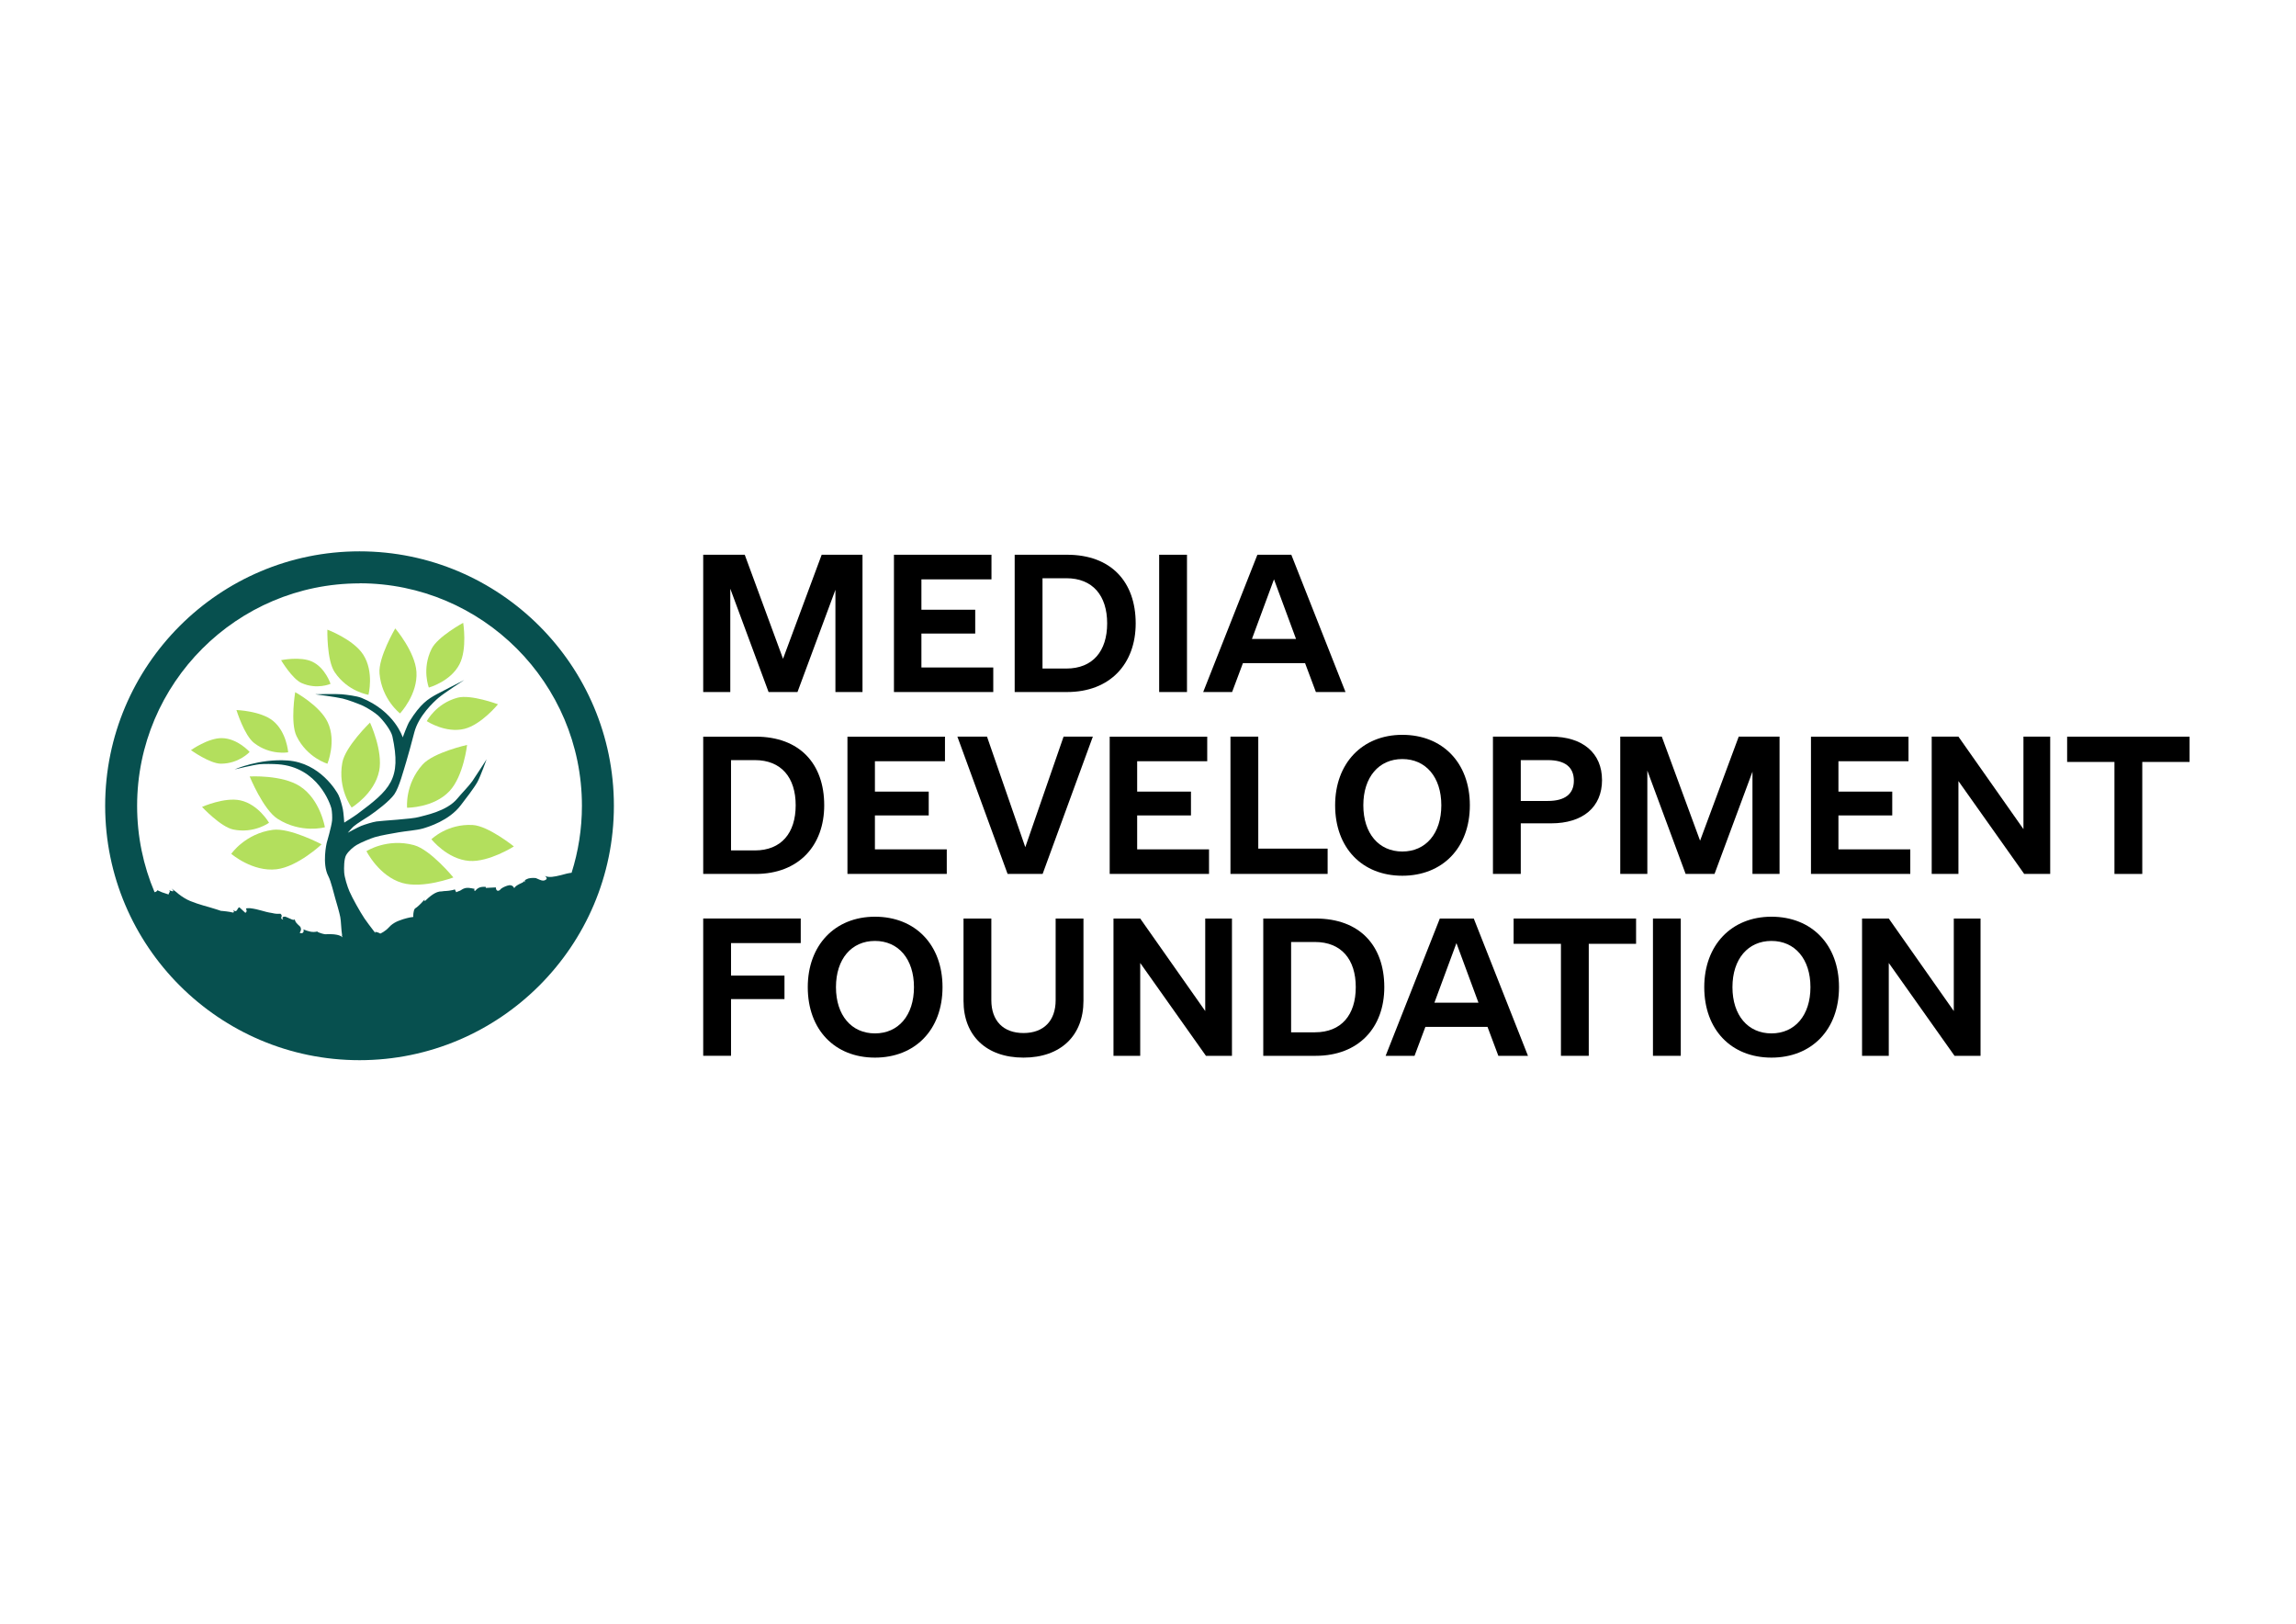 <?xml version="1.0" encoding="UTF-8"?>
<svg id="Layer_1" data-name="Layer 1" xmlns="http://www.w3.org/2000/svg" viewBox="0 0 841.89 595.28">
  <defs>
    <style>
      .cls-1, .cls-2, .cls-3 {
        stroke-width: 0px;
      }

      .cls-2 {
        fill: #07504f;
      }

      .cls-3 {
        fill: #b3df5d;
      }
    </style>
  </defs>
  <g>
    <path class="cls-2" d="M131.83,202.13c-51.43,0-93.27,41.84-93.27,93.28s41.84,93.27,93.27,93.27,93.27-41.84,93.27-93.27-41.84-93.28-93.27-93.28ZM131.83,213.84c44.97,0,81.55,36.59,81.55,81.56,0,8.55-1.33,16.8-3.79,24.57-.98.1-2.47.44-3.98.89-2.35.56-4.29.98-5.76.27.64.6,1.1,1.19-.33,1.68-.26.03-.59.03-.84-.02-.22-.05-.45-.14-.71-.23-.48-.2-1-.44-1.51-.65-1.29-.14-2.68.02-3.33.41-.2.1-.39.19-.56.3-.04.06-.07.12-.1.19-.04.15-.07.36-.08.62-.15-.13-.24-.27-.29-.42-.1.15-.31.33-.29.44-.42.19-.87.42-1.31.63-.88.45-1.67.95-1.93,1.53-.45-.9-1.11-1.14-1.87-1.06-.82.13-2,.59-2.91,1.22-.35.41-.83.89-1.25.8-.37-.03-.68-.34-.72-1.23l-3.72.19.09-.37c-2.39-.24-3.21.62-4.01,1.48-.56-.25-.17-.58-.14-.76-1.78-.38-2.67-.48-3.48-.28-.39.1-.85.3-1.21.53-.23.13-.33.28-.75.45-.52.15-.84.31-1.31.53l-.54-1.07c-.25.21-.8.27-1.57.42-.19.03-.4.07-.62.1-.18.03-.67.06-.87.08-.53.02-1.11.06-1.7.16-2.29-.1-4.56,2-6.22,3.58-.08-.11-.22-.3-.04-.64-.88,1.01-1.9,2.06-2.84,2.83-.24.2-.46.29-.69.49-.24.22-.38.62-.45.9-.15.6-.2,1.1-.22,1.63,0,.19,0,.39.01.58-.81.09-1.63.24-2.34.44-.49.12-.89.25-1.39.39-.51.16-1.06.36-1.57.56-1.05.39-2.03.97-2.88,1.67-.41.39-.8.8-1.17,1.17-.37.38-.51.46-.67.59-.65.48-1.24.91-1.86,1.19-.34.23-.66-.23-1.01-.29-.32-.12-.67-.2-1.09-.27,0,0,.02.18.05.44-.31-.41-.59-.76-.78-1.03-.82-1.07-2.45-3.2-3.19-4.31-1.57-2.36-4.38-7.33-5.51-9.93-.75-1.72-1.81-5.09-1.93-6.97-.1-1.55-.08-4.96.72-6.32.86-1.49,2.67-3.02,3.83-3.7,1.54-.93,5.26-2.45,6.6-2.85,2.16-.68,6.65-1.41,8.87-1.81,2.19-.4,6.65-.76,8.79-1.38,2.05-.6,9.67-2.89,13.95-8.55,1.59-2.09,4.85-6.24,6.11-8.54,1.08-1.95,3.36-8.29,3.36-8.29,0,0-4.36,6.75-5.25,8.03-1.19,1.71-4.12,4.69-5.43,6.3-3.92,4.84-12.41,6.29-14.13,6.82-2.47.76-13.59,1.33-15.59,1.64-1.45.22-4.24,1.1-5.6,1.63-1.28.51-4.91,2.51-4.91,2.51,0,0,1.55-1.82,2.15-2.33,1.32-1.14,4.32-2.92,5.78-3.89,2.49-1.68,7.39-5.39,9.12-7.85,1.83-2.61,3.44-8.95,4.4-12,.52-1.67,1.98-6.98,2.94-10.7,1.55-6.08,7.13-11.21,8.86-12.69,2.2-1.87,9.48-6.56,9.48-6.56l-2.33,1.21s-5.9,3-7.84,4.05c-3.1,1.7-5.87,3.4-9.97,10-.79,1.28-2.44,5.79-2.44,5.79,0,0-2.91-9.54-15.15-14.5-1.68-.68-5.35-1.12-7.15-1.3-2.45-.22-9.82,0-9.82,0,0,0,7.59.97,10.07,1.56,1.94.46,5.69,1.85,7.5,2.67,1.48.69,4.3,2.45,5.51,3.54,1.73,1.57,4.77,5.41,5.26,7.69,3.38,15.64-.81,19.48-12.92,28.48-1.14.85-4.74,3.11-4.74,3.11,0,0-.26-3.71-.51-4.92-.28-1.34-1.01-4.03-1.64-5.26-.54-1.07-6.64-11.78-18.69-12.6-10.38-.72-19.38,3.28-19.38,3.28,0,0,6.81-1.65,9.14-1.9,1.67-.17,5.03-.12,6.71,0,14.82,1.01,19.31,14.82,19.64,16.13.28,1.08.36,3.38.27,4.49-.19,2.12-1.99,8.29-1.99,8.29,0,0-1.76,7.55.6,12.08,1.01,1.93,1.96,6.21,2.58,8.29.49,1.67,1.48,5.02,1.81,6.73.31,1.6.33,4.6.67,6.67-.13.09-.1.26.13.61.01.06.03.11.04.16-1.02-.99-3.23-1.21-5.56-1.16-.86.11-1.32-.02-2.03-.23-.84-.24-1.49-.49-1.69-.74-1.8.45-3.32-.07-5.14-.8.43.44.07,1.93-1.29,1.28.43-.69.51-1.17.46-1.51-.07-.39-.13-.6-.49-.95-.77-.73-1.8-1.49-1.81-2.81.09.65-.37.61-1.01.38-.48-.14-1.87-.89-2.57-1.06-.84.04-1.19.31-.63,1.14-1.75-.64.3-1.14-1.02-2.19-1.22.07-1.75.06-3.14-.27-2.87-.4-4.67-1.37-7.97-1.75h-.88s-.6.06-.6.06c-.06.41.63,1.04-.27,1.64l-2.21-2.05c-.83.19-.76,2.37-2.27.95.21.35.53.86-.03,1-.85-.2-1.71-.36-2.57-.45l-1.19-.13-.73-.06-.65-.23-1.05-.34-2.37-.72c-1.6-.45-3.2-.9-4.77-1.43-1.56-.54-3.14-1.1-4.54-1.99-.71-.43-1.41-.91-2.07-1.43-.33-.26-.66-.54-.98-.83-.54-.4-1.09-.79-1.65-1.21,1.43,1.43.28,1.05-.9.62.73.49-.23,1.01-.18,1.62-.06-.04-.1-.09-.16-.11l-2.24-.75-1.7-.75c-.18.44-.58.62-1.03.72-4.13-9.74-6.4-20.44-6.4-31.66,0-44.97,36.58-81.56,81.55-81.56Z"/>
    <path class="cls-3" d="M146.68,261.55s6.58-6.96,6.02-15.27c-.5-7.37-7.77-15.89-7.77-15.89,0,0-6.28,10.65-5.77,16.51.83,9.55,7.53,14.65,7.53,14.65Z"/>
    <path class="cls-3" d="M168.49,243.52c2.91-5.64,1.35-15.18,1.35-15.18,0,0-9.36,5.04-11.6,9.57-3.65,7.4-.99,14.16-.99,14.16,0,0,7.95-2.19,11.24-8.55Z"/>
    <path class="cls-3" d="M135.11,254.72s2.15-8.42-1.94-14.74c-3.64-5.61-13.13-9.14-13.13-9.14,0,0-.28,11.19,2.69,15.6,4.85,7.19,12.39,8.28,12.39,8.28Z"/>
    <path class="cls-3" d="M110.6,250.42c5.64,2.5,10.6.29,10.6.29,0,0-1.89-5.89-6.75-8.15-4.31-2-11.38-.53-11.38-.53,0,0,4.06,6.86,7.53,8.4Z"/>
    <path class="cls-3" d="M108.74,269.88c3.86,7.94,11.32,10.11,11.32,10.11,0,0,3.37-8.18.13-15.14-2.87-6.17-11.95-11.09-11.95-11.09,0,0-1.87,11.25.5,16.12Z"/>
    <path class="cls-3" d="M93.2,272.42c5.97,4.58,12.47,3.39,12.47,3.39,0,0-.55-7.53-5.64-11.6-4.55-3.61-13.33-3.9-13.33-3.9,0,0,2.85,9.3,6.5,12.1Z"/>
    <path class="cls-3" d="M91.54,275.68s-4.39-4.96-10.13-5.07c-5.1-.1-11.39,4.41-11.39,4.41,0,0,6.95,4.96,10.99,4.96,6.62,0,10.52-4.3,10.52-4.3Z"/>
    <path class="cls-3" d="M101.84,300.23c8.63,5.47,17.29,3.06,17.29,3.06,0,0-1.65-10.11-9.08-14.99-6.57-4.33-18.5-3.64-18.5-3.64,0,0,4.99,12.23,10.29,15.57Z"/>
    <path class="cls-3" d="M139.03,282.67c1.49-7.4-3.36-17.76-3.36-17.76,0,0-9.07,8.78-10.15,14.69-1.77,9.61,3.43,16.46,3.43,16.46,0,0,8.38-5.06,10.07-13.4Z"/>
    <path class="cls-3" d="M149.26,296.13s9.79.08,15.59-6.13c5.14-5.51,6.42-16.9,6.42-16.9,0,0-12.31,2.74-16.32,7.2-6.54,7.26-5.68,15.83-5.68,15.83Z"/>
    <path class="cls-3" d="M158.2,307.68s5.78,7.34,13.86,7.94c7.17.54,16.37-5.3,16.37-5.3,0,0-9.38-7.54-15.08-7.86-9.31-.54-15.15,5.22-15.15,5.22Z"/>
    <path class="cls-3" d="M151.81,309.84c-9.87-2.67-17.44,2.21-17.44,2.21,0,0,4.58,9.18,13.11,11.65,7.57,2.2,18.77-2.01,18.77-2.01,0,0-8.39-10.21-14.44-11.84Z"/>
    <path class="cls-3" d="M100.03,304.23c-10.13,1.37-15.23,8.8-15.23,8.8,0,0,7.77,6.69,16.59,5.66,7.83-.93,16.54-9.15,16.54-9.15,0,0-11.68-6.16-17.89-5.31Z"/>
    <path class="cls-3" d="M74.08,295.83s6.82,7.33,11.47,8.29c7.59,1.56,13.1-2.48,13.1-2.48,0,0-3.88-6.73-10.46-8.2-5.83-1.31-14.11,2.39-14.11,2.39Z"/>
    <path class="cls-3" d="M167.76,255.79c-7.95,2.14-11.26,8.6-11.26,8.6,0,0,6.89,4.54,13.83,2.81,6.16-1.54,12.27-9,12.27-9,0,0-9.96-3.72-14.84-2.41Z"/>
  </g>
  <g>
    <path class="cls-1" d="M316.26,253.71h-9.93v-37.48l-13.91,37.48h-10.6l-14.04-37.88v37.88h-9.93v-50.33h15.23l14.04,38.14,14.17-38.14h14.97v50.33Z"/>
    <path class="cls-1" d="M364.21,244.71v9.01h-36.42v-50.33h35.76v9.01h-25.69v11.13h19.73v8.74h-19.73v12.45h26.36Z"/>
    <path class="cls-1" d="M416.43,228.55c0,14.83-9.4,25.16-25.17,25.16h-19.2v-50.33h19.2c16.16,0,25.17,9.93,25.17,25.17ZM405.97,228.55c0-10.2-5.3-16.56-14.97-16.56h-8.74v33.11h8.74c9.67,0,14.97-6.36,14.97-16.56Z"/>
    <path class="cls-1" d="M425.04,203.38h10.2v50.33h-10.2v-50.33Z"/>
    <path class="cls-1" d="M478.53,243.12h-22.78l-3.97,10.6h-10.6l19.87-50.33h12.45l19.87,50.33h-10.86l-3.97-10.6ZM475.22,234.24l-8.08-21.85-8.08,21.85h16.16Z"/>
    <path class="cls-1" d="M302.22,295.23c0,14.83-9.4,25.17-25.16,25.17h-19.21v-50.33h19.21c16.16,0,25.16,9.93,25.16,25.16ZM291.76,295.23c0-10.2-5.3-16.56-14.97-16.56h-8.74v33.11h8.74c9.67,0,14.97-6.36,14.97-16.56Z"/>
    <path class="cls-1" d="M347.16,311.39v9.01h-36.42v-50.33h35.76v9.01h-25.69v11.13h19.73v8.74h-19.73v12.45h26.36Z"/>
    <path class="cls-1" d="M400.72,270.06l-18.41,50.33h-12.85l-18.41-50.33h10.86l14.04,40.53,14.04-40.53h10.73Z"/>
    <path class="cls-1" d="M443.32,311.39v9.01h-36.42v-50.33h35.76v9.01h-25.69v11.13h19.73v8.74h-19.73v12.45h26.36Z"/>
    <path class="cls-1" d="M486.81,311.12v9.27h-35.63v-50.33h10.2v41.06h25.43Z"/>
    <path class="cls-1" d="M489.56,295.23c0-15.36,9.93-25.83,24.63-25.83s24.77,10.2,24.77,25.83-10.07,25.83-24.77,25.83-24.63-10.2-24.63-25.83ZM528.5,295.23c0-10.33-5.7-16.95-14.3-16.95s-14.3,6.62-14.3,16.95,5.7,16.95,14.3,16.95,14.3-6.62,14.3-16.95Z"/>
    <path class="cls-1" d="M587.43,285.96c0,9.93-7.02,15.89-18.67,15.89h-11.13v18.54h-10.2v-50.33h21.32c11.66,0,18.67,6.09,18.67,15.89ZM577.1,286.22c0-5.03-3.31-7.55-9.54-7.55h-9.93v14.97h9.93c6.23,0,9.54-2.52,9.54-7.42Z"/>
    <path class="cls-1" d="M652.52,320.39h-9.93v-37.48l-13.91,37.48h-10.6l-14.04-37.88v37.88h-9.93v-50.33h15.23l14.04,38.15,14.17-38.15h14.97v50.33Z"/>
    <path class="cls-1" d="M700.46,311.39v9.01h-36.42v-50.33h35.76v9.01h-25.69v11.13h19.73v8.74h-19.73v12.45h26.36Z"/>
    <path class="cls-1" d="M751.76,270.06v50.33h-9.54l-24.11-34.04v34.04h-9.8v-50.33h9.8l23.84,33.91v-33.91h9.8Z"/>
    <path class="cls-1" d="M802.87,279.34h-17.35v41.06h-10.2v-41.06h-17.35v-9.27h44.9v9.27Z"/>
    <path class="cls-1" d="M268.05,345.75v11.92h19.6v8.61h-19.6v20.79h-10.2v-50.33h35.76v9.01h-25.56Z"/>
    <path class="cls-1" d="M296.19,361.91c0-15.36,9.93-25.83,24.64-25.83s24.77,10.2,24.77,25.83-10.07,25.83-24.77,25.83-24.64-10.2-24.64-25.83ZM335.13,361.91c0-10.33-5.7-16.95-14.3-16.95s-14.3,6.62-14.3,16.95,5.7,16.95,14.3,16.95,14.3-6.62,14.3-16.95Z"/>
    <path class="cls-1" d="M353.3,366.95v-30.2h10.2v29.93c0,7.55,4.37,12.05,11.79,12.05s11.79-4.5,11.79-12.05v-29.93h10.2v30.2c0,12.71-8.34,20.79-21.99,20.79s-21.99-8.08-21.99-20.79Z"/>
    <path class="cls-1" d="M451.73,336.75v50.33h-9.54l-24.1-34.04v34.04h-9.8v-50.33h9.8l23.84,33.91v-33.91h9.8Z"/>
    <path class="cls-1" d="M507.59,361.91c0,14.83-9.4,25.17-25.17,25.17h-19.21v-50.33h19.21c16.16,0,25.17,9.93,25.17,25.17ZM497.13,361.91c0-10.2-5.3-16.56-14.97-16.56h-8.74v33.11h8.74c9.67,0,14.97-6.36,14.97-16.56Z"/>
    <path class="cls-1" d="M545.43,376.48h-22.78l-3.97,10.6h-10.6l19.87-50.33h12.45l19.87,50.33h-10.86l-3.97-10.6ZM542.12,367.61l-8.08-21.85-8.08,21.85h16.16Z"/>
    <path class="cls-1" d="M599.91,346.02h-17.35v41.06h-10.2v-41.06h-17.35v-9.27h44.9v9.27Z"/>
    <path class="cls-1" d="M606.1,336.75h10.2v50.33h-10.2v-50.33Z"/>
    <path class="cls-1" d="M624.91,361.91c0-15.36,9.93-25.83,24.64-25.83s24.77,10.2,24.77,25.83-10.07,25.83-24.77,25.83-24.64-10.2-24.64-25.83ZM663.85,361.91c0-10.33-5.7-16.95-14.3-16.95s-14.3,6.62-14.3,16.95,5.7,16.95,14.3,16.95,14.3-6.62,14.3-16.95Z"/>
    <path class="cls-1" d="M726.22,336.75v50.33h-9.54l-24.11-34.04v34.04h-9.8v-50.33h9.8l23.84,33.91v-33.91h9.8Z"/>
  </g>
</svg>